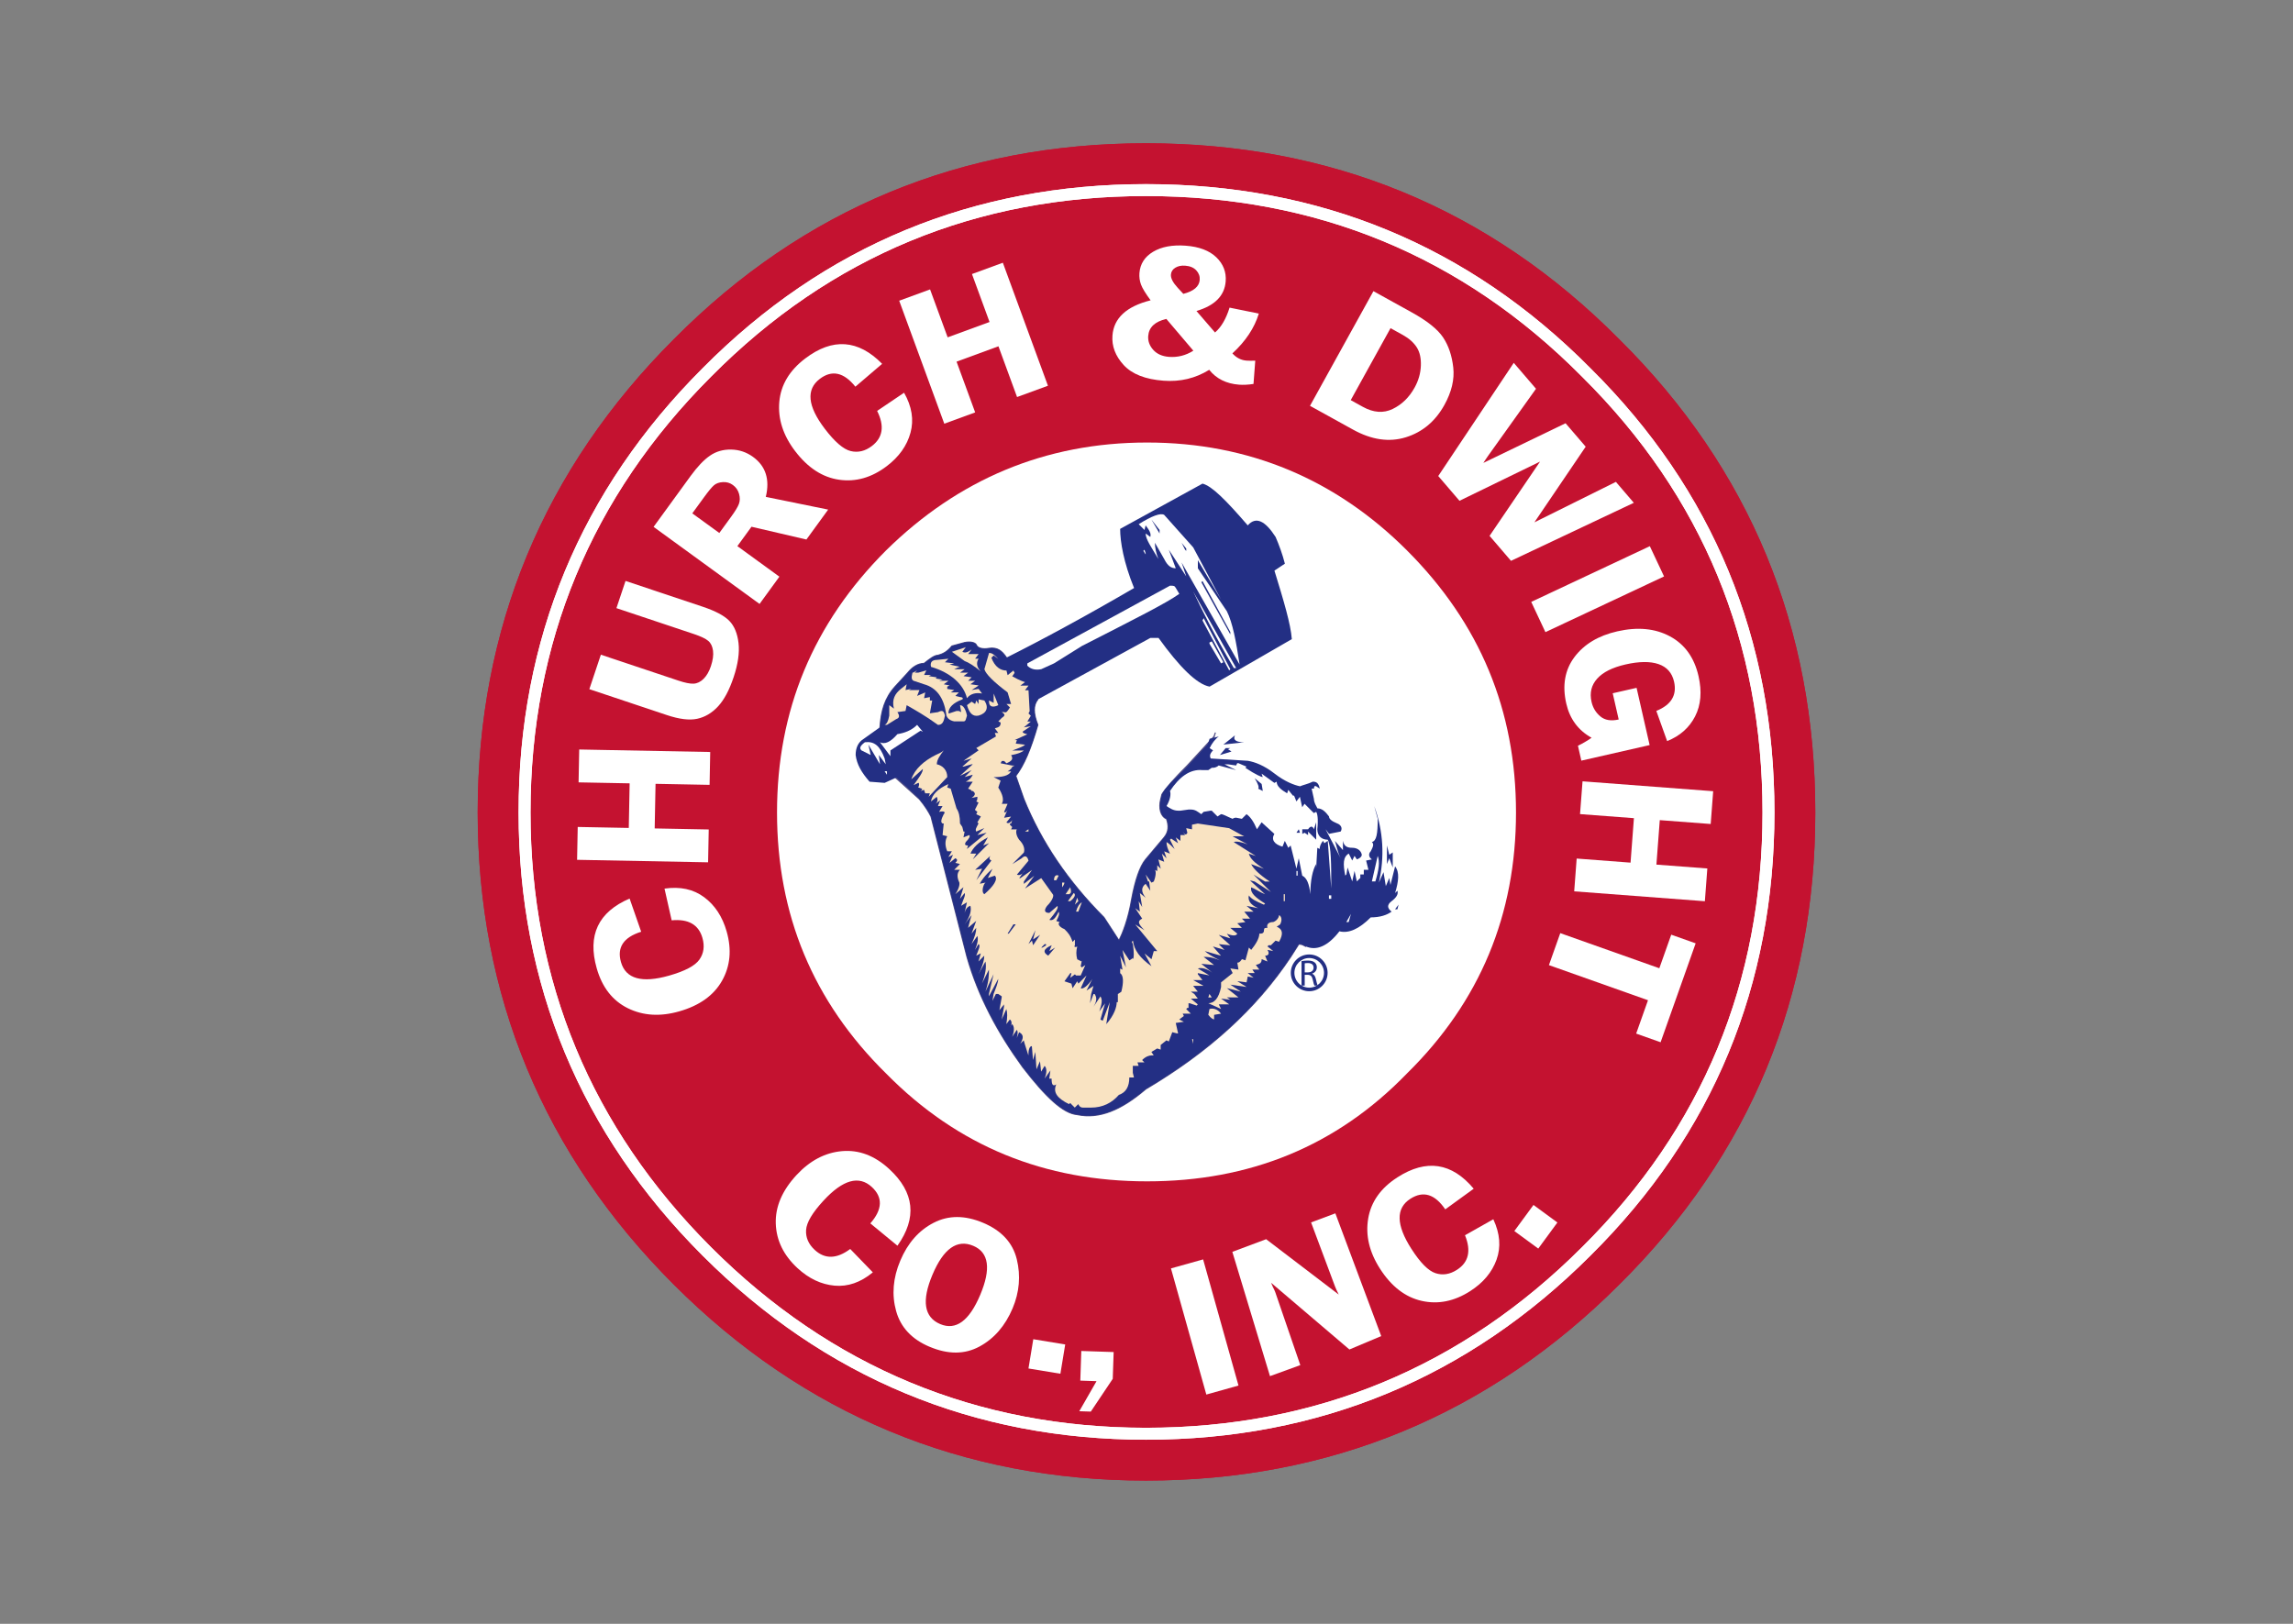 <?xml version="1.0" encoding="UTF-8"?>
<svg id="Layer_1" data-name="Layer 1" xmlns="http://www.w3.org/2000/svg" version="1.1" viewBox="0 0 120 85">
  <rect x="0" y="0" width="120" height="85" fill="#808080" stroke="none"/>
  <defs>
    <style>
      .cls-1 {
        stroke: #524e86;
        stroke-linecap: round;
        stroke-linejoin: round;
        stroke-width: .062px;
      }

      .cls-1, .cls-2 {
        fill: none;
      }

      .cls-3 {
        fill: #c41230;
      }

      .cls-3, .cls-4, .cls-5, .cls-6 {
        stroke-width: 0px;
      }

      .cls-2 {
        stroke: #fff;
        stroke-width: .624px;
      }

      .cls-4 {
        fill: #232f84;
      }

      .cls-5 {
        fill: #f9e3c2;
      }

      .cls-6 {
        fill: #fff;
      }
    </style>
  </defs>
  <g>
    <path class="cls-3" d="M95,42.53c0-9.653-3.4-17.971-10.26-24.77-6.8-6.861-15.117-10.26-24.771-10.26-9.592,0-17.91,3.399-24.709,10.26-6.8,6.799-10.261,15.117-10.261,24.77,0,9.593,3.461,17.91,10.261,24.71,6.799,6.8,15.117,10.26,24.709,10.26,9.653,0,17.971-3.461,24.771-10.26,6.86-6.8,10.26-15.117,10.26-24.71"/>
    <path class="cls-3" d="M84.74,17.76c-6.8-6.861-15.117-10.26-24.771-10.26-9.592,0-17.91,3.399-24.709,10.26-6.8,6.799-10.261,15.117-10.261,24.77,0,9.593,3.461,17.91,10.261,24.71,6.799,6.8,15.117,10.26,24.709,10.26,9.653,0,17.971-3.461,24.771-10.26,6.86-6.8,10.26-15.117,10.26-24.71,0-9.653-3.4-17.971-10.26-24.77"/>
  </g>
  <g>
    <path class="cls-2" d="M92.551,42.528c0-8.977-3.162-16.712-9.542-23.035-6.324-6.381-14.059-9.542-23.036-9.542-8.921,0-16.656,3.161-22.979,9.542-6.324,6.323-9.542,14.059-9.542,23.035,0,8.921,3.218,16.657,9.542,22.98,6.323,6.324,14.059,9.542,22.979,9.542,8.977,0,16.713-3.219,23.036-9.542,6.381-6.323,9.542-14.059,9.542-22.98"/>
    <path class="cls-2" d="M83.008,19.492c-6.324-6.381-14.059-9.542-23.036-9.542-8.921,0-16.656,3.161-22.979,9.542-6.324,6.323-9.542,14.059-9.542,23.035,0,8.921,3.218,16.657,9.542,22.98,6.323,6.324,14.059,9.542,22.979,9.542,8.977,0,16.713-3.219,23.036-9.542,6.381-6.323,9.542-14.059,9.542-22.98,0-8.977-3.162-16.712-9.542-23.035"/>
  </g>
  <path class="cls-6" d="M79.337,42.531c0-5.343-1.882-9.896-5.707-13.721-3.704-3.704-8.257-5.646-13.599-5.646s-9.896,1.942-13.66,5.646c-3.825,3.825-5.707,8.378-5.707,13.721s1.882,9.896,5.707,13.66c3.764,3.825,8.317,5.646,13.66,5.646s9.896-1.821,13.599-5.646c3.825-3.764,5.707-8.317,5.707-13.66"/>
  <path class="cls-5" d="M48.056,35.029h-.182l-.06.061-.303.243v.182l-.364.303-.061.122-.122.121-.06.061-.06.122-.183.182-.303.485v.122l-.06.182-.06.425v.425c.06.303.364.243.911-.122.607-.365,1.032-.485,1.335-.182.547.607.425,1.093-.424,1.638-.85.486-.972,1.094-.303,1.821l.911,1.093.182.304,2.003,7.831.729,1.761,1.639,2.792,1.214,1.457.242.243v.061l.061.06.06.061.06.122v.06h.061v.06l.122.061v.06l.121.182.061.061h.06l.061.06v.061h.06l.364.364h0l.122.122.122.061v.061l.243.06h1.214l.546-.182.182-.122h.183l.364-.243.182-.121.121-.121,4.979-3.643.789-.729,2.004-2.307.85-1.214c.364-.607.303-1.579-.243-3.036-.485-1.336-.971-2.246-1.518-2.732-.485-.425-1.336-.789-2.488-.971-1.336-.122-2.004.182-2.247.789l-.243.365-.12.061-.061.121-.122.06-.364.426-.06.061-.061.121v.061l-.122.182-.06.183-.243.364-.304.789-.121.85-.061.182-.182.85-.121.425-.303.729-.242-.243-.304-.364-.061-.122-.121-.121v-.182l-.121-.121-.061-.121-.06-.122-1.032-.972-1.397-1.761-1.336-2.307-.911-2.489.243-.243.242-.364.365-.91.364-1.214v-.364h-.06v-.122l-.061-.122v-.364l.061-.122c.06-.668-.061-1.093-.486-1.397l-1.153-.91-.061-.122-.121-.182h-.122l-.303-.06c-.122.06-.243.121-.365.121h-.303l-.06-.06-.06-.06v-.061h-.061v-.122l-.242-.06-.061-.06h-.242l-.183.06h-.06c-.06,0-.182.06-.303.06l-.486.425-.121.061-.607.242-.243.303-.121.061h-.121l-.122.06h-.06"/>
  <path class="cls-5" d="M48.056,35.029h-.182l-.06.061-.303.243v.182l-.364.303-.061.122-.122.121-.06.061-.06.122-.183.182-.303.485v.122l-.06.182-.06.425v.425c.06.303.364.243.911-.122.607-.365,1.032-.485,1.335-.182.547.607.425,1.093-.424,1.638-.85.486-.972,1.094-.303,1.821l.911,1.093.182.304,2.003,7.831.729,1.761,1.639,2.792,1.214,1.457.242.243v.061l.061.06.06.061.06.122v.06h.061v.06l.122.061v.06l.121.182.061.061h.06l.061.06v.061h.06l.364.364h0l.122.122.122.061v.061l.243.06h1.214l.546-.182.182-.122h.183l.364-.243.182-.121.121-.121,4.979-3.643.789-.729,2.004-2.307.85-1.214c.364-.607.303-1.579-.243-3.036-.485-1.336-.971-2.246-1.518-2.732-.485-.425-1.336-.789-2.488-.971-1.336-.122-2.004.182-2.247.789l-.243.365-.12.061-.061.121-.122.06-.364.426-.06.061-.061.121v.061l-.122.182-.06.183-.243.364-.304.789-.121.85-.061.182-.182.85-.121.425-.303.729-.242-.243-.304-.364-.061-.122-.121-.121v-.182l-.121-.121-.061-.121-.06-.122-1.032-.972-1.397-1.761-1.336-2.307-.911-2.489.243-.243.242-.364.365-.91.364-1.214v-.364h-.06v-.122l-.061-.122v-.364l.061-.122c.06-.668-.061-1.093-.486-1.397l-1.153-.91-.061-.122-.121-.182h-.122l-.303-.06c-.122.06-.243.121-.365.121h-.303l-.06-.06-.06-.06v-.061h-.061v-.122l-.242-.06-.061-.06h-.242l-.183.06h-.06c-.06,0-.182.06-.303.06l-.486.425-.121.061-.607.242-.243.303-.121.061h-.121l-.122.06h-.06"/>
  <path class="cls-4" d="M63.538,38.55l-1.396,1.517c-.668.668-1.154,1.214-1.335,1.518l-.061.243c-.122.486,0,.91.303,1.033.122.364.122.668-.122.971l-.971,1.154c-.304.364-.547,1.092-.729,2.063-.182,1.093-.486,1.821-.667,2.186l-.789-1.214c-1.882-1.882-3.279-3.946-4.189-6.192l-.425-1.214c.425-.546.789-1.396,1.154-2.671-.243-.607-.243-1.032,0-1.335l.06-.729-.486-.668-.607-.485-.607-.303c-.243-.364-.486-.547-.911-.486-.303.061-.607,0-.667-.181-.061-.123-.304-.183-.607-.123l-.668.183c-.242.303-.485.424-.729.485-.182,0-.424.182-.728.425-.303,0-.607.182-.85.485l-.668.729c-.547.607-.729,1.275-.79,2.125-.06,1.032.182,1.942.85,2.671l1.214,1.092c.303.364.486.668.607.91l1.882,7.347h0c.607,2.125,1.639,4.007,2.915,5.767,1.214,1.578,2.125,2.428,2.853,2.489,1.154.243,2.308-.243,3.582-1.335,3.279-1.944,5.768-4.19,7.589-6.922l.425-.668c.182,0,.242.06.364.121v-.607l-.303-2.064-2.003-5.161-1.821-1.64-1.335-.061.668-1.456"/>
  <g>
    <path class="cls-1" d="M63.538,38.55l-1.396,1.517c-.668.668-1.154,1.214-1.335,1.518l-.061.243c-.122.486,0,.91.303,1.033.122.364.122.668-.122.971l-.971,1.154c-.304.364-.547,1.092-.729,2.063-.182,1.093-.486,1.821-.667,2.186l-.789-1.214c-1.882-1.882-3.279-3.946-4.189-6.192l-.425-1.214c.425-.546.789-1.396,1.154-2.671-.243-.607-.243-1.032,0-1.335l.06-.729-.486-.668-.607-.485-.607-.303c-.243-.364-.486-.547-.911-.486-.303.061-.607,0-.667-.181-.061-.123-.304-.183-.607-.123l-.668.183c-.242.303-.485.424-.729.485-.182,0-.424.182-.728.425-.303,0-.607.182-.85.485l-.668.729c-.547.607-.729,1.275-.79,2.125-.06,1.032.182,1.942.85,2.671l1.214,1.092c.303.364.486.668.607.91l1.882,7.347h0c.607,2.125,1.639,4.007,2.915,5.767,1.214,1.578,2.125,2.428,2.853,2.489,1.154.243,2.308-.243,3.582-1.335,3.279-1.944,5.768-4.19,7.589-6.922l.425-.668c.182,0,.242.06.364.121v-.607l-.303-2.064-2.003-5.161-1.821-1.64-1.335-.061.668-1.456"/>
    <line class="cls-1" x1="63.538" y1="38.55" x2="63.598" y2="38.368"/>
  </g>
  <path class="cls-4" d="M67.605,33.451c-.06-.79-.424-2.004-.91-3.582l.547-.364c-.122-.486-.303-.972-.485-1.397-.547-.85-1.033-1.093-1.458-.607-1.153-1.335-1.882-2.064-2.368-2.186l-4.31,2.369c0,.667.182,1.76.729,3.096-2.61,1.518-4.857,2.732-6.678,3.643-.243-.364-.486-.547-.911-.486-.303.061-.607,0-.667-.181-.061-.123-.304-.183-.607-.123l-.668.183c-.242.303-.485.424-.729.485-.182,0-.424.182-.728.425-.303,0-.607.182-.85.485l-.668.729c-.547.607-.729,1.275-.79,2.125l-.85.607c-.303.182-.425.486-.425.851.06.485.303.91.729,1.395l.789.061.667-.304,1.154,1.154c.303.364.486.668.607.91l1.882,7.347h0c.607,2.125,1.639,4.007,2.915,5.767,1.214,1.578,2.125,2.428,2.853,2.489,1.154.243,2.308-.243,3.582-1.335,3.279-1.944,5.768-4.19,7.589-6.922l.425-.668c.182,0,.242.06.364.121.547.243,1.154,0,1.761-.789.485.122,1.032-.121,1.639-.729.485,0,.85-.121,1.093-.303-.243-.182-.243-.364,0-.546.242-.182.364-.365.303-.547l-.121.122c.182-.607.243-1.093,0-1.396l-.243.971-.06-.364-.182.425-.121-.729-.243.546c.303-1.336.243-2.671-.243-4.007l.182.668c0,.789-.061,1.154-.304,1.214.122.121.061.243-.06.485-.122.122-.122.303.06.426l-.303.06.122.485h-.243v.243h-.182v.182l-.182.182-.121-.547-.121.547-.243-.729-.061.364-.06.06c-.121-.607-.121-.972.182-1.153l.182.364.121-.243.121.183c.182-.061.303-.183.243-.304-.06-.182-.243-.303-.485-.303s-.426-.061-.486-.364v.485l-.424-.485c.061.122.121.545.303.91l-.789-1.518.182.243.607-.121c.122-.182,0-.364-.182-.425-.303-.122-.425-.243-.425-.365-.182-.242-.364-.424-.607-.424-.061-.122-.182-.303-.182-.486l-.122-.546h.122c0-.122.041-.162.122-.122l.182.122c-.061-.303-.182-.365-.364-.365-.243.122-.547.182-.668.243-.303-.061-.789-.243-1.335-.667-.546-.426-1.032-.607-1.396-.668l-1.943-.121c-.06-.121-.06-.243.122-.424l-.182-.122c.122-.243.303-.486.485-.607l-.485.121c-.122.486-.425,1.032-1.154,1.518-.729.607-1.215,1.093-1.335,1.396l-.061.243c-.122.486,0,.91.303,1.033.122.364.122.668-.122.971l-.971,1.154c-.304.364-.547,1.092-.729,2.063-.182,1.093-.486,1.821-.667,2.186l-.789-1.214c-1.882-1.882-3.279-3.946-4.189-6.192l-.425-1.214c.425-.546.789-1.396,1.154-2.671-.243-.607-.243-1.032,0-1.335l5.889-3.218h.424c1.093,1.517,2.004,2.428,2.672,2.55l4.31-2.489"/>
  <path class="cls-4" d="M65.116,38.854c-.425,0-.607-.121-.485-.365l-.607.486,1.092-.122"/>
  <polyline class="cls-4" points="64.266 39.218 64.387 39.157 64.145 39.157 63.842 39.522 64.448 39.339 64.266 39.218"/>
  <polyline class="cls-4" points="72.887 44.621 72.705 44.743 72.583 44.256 72.583 45.228 72.705 44.925 72.887 45.411 72.887 44.621"/>
  <polyline class="cls-4" points="73.13 47.596 73.19 47.353 73.008 47.596 73.13 47.596"/>
  <path class="cls-5" d="M50.363,34.118l.182-.243-.729.243.668.485c.182.061.486.243.85.546-.242-.243-.242-.485-.122-.668h-.182l.182-.243h-.546l.182-.242c-.243.182-.364.182-.486.122"/>
  <path class="cls-5" d="M51.82,34.179h-.06l-.243.85c.061.243.486.668,1.214,1.214l.182.607h-.243l.182.182c-.121.182-.182.303-.303.242h-.122c.183.123.183.183,0,.303l-.182.183.122.06c0,.183-.06.243-.304.303l.182.243h-.182l.06.182-1.031.607.121.122-.789.546.425-.121-.486.426h.06l.425-.122h.06l-.668.607.607-.303-.364.364.424-.121c-.06.121-.121.243-.364.364h.364l-.243.365c.121.061.182.061.182.122h.06c.183.121.121.243-.06.364l.303-.061c0,.121,0,.182-.06.243l.121.06-.182.364c0,.06.061.06.122.122l-.06.122.242.12-.182.304.06.061c-.121.243-.182.303-.121.425l.424-.182-.364.365.485-.122-1.032.85.061-.183c-.182,0-.182-.06-.121-.181.182-.182.243-.303.182-.364l-.303.121.061-.303h-.061l-.06-.243-.122-.182c0-.365-.06-.607-.182-.789l-.304-1.032-.182-.061.06-.181c-.547.243-.85.546-.911.911l.303-.243c.06.121.06.243-.06.364l.242-.182-.121.303h.243l-.182.304c.243-.061.364,0,.243.122-.121.243-.182.424-.06.485h.06l-.06.607.243.061c-.122.243-.122.485,0,.788h.242l-.182.303.243-.121-.183.424.304-.243c.122.061.122.122,0,.243l.243.061-.303.303h.303c-.121.122-.182.303-.06.607.06.06.06.303-.182.667l.425-.364-.182.607.243-.303c.06.121-.061.303-.183.668l.303-.182-.121.547c.06-.182.121-.304.303-.365.06.243,0,.547-.303.972l.364-.486-.182.668.425-.364-.243.667.243-.303c0,.243-.061.425-.243.85l.303-.425c.06.182,0,.425-.122.729l.182-.303c.122.06,0,.303-.121.607l.242-.122-.122.425.303-.303c0,.182-.06.485-.303.971l.365-.667c.06.303,0,.667-.182,1.153l.364-.729c0,.243,0,.607-.182,1.154l.425-.911-.243,1.033v.122l.486-.911c0,.182-.122.486-.243.789l-.061.364.182-.364h.122l.182.122v.06l-.121.668.242-.303v.122l-.122.668.243-.547c.06.182.06.425,0,.789l.182-.243c.122.061.122.304,0,.424l.122-.182c.122.122.122.365,0,.668l.243-.365c.06.061.06.182,0,.425l.121-.303c.243.122.243.303.061.607l.182-.182s.06.243.243.789c0-.304.06-.486.182-.486l.06.729.122-.426.06.911.183-.425.06.547.182-.303c.122.121.122.364,0,.667l.304-.425-.06.425h.122c0,.304.06.425.242.304-.182.425.061.729.668,1.032l.06-.061.243.243.182-.182c.06.122.122.182.243.182h.425c.607,0,1.093-.243,1.458-.667.364-.122.546-.426.546-.911h.243l-.06-.243v-.364h.304l-.061-.183h.365l-.121-.121c.182-.183.364-.243.486-.243h.121l-.121-.182.303-.182.182.06v-.243l.303-.243.122.061.182-.486.243.061h.061l-.122-.546.424-.061-.242-.121.242-.182-.06-.121h.426l-.243-.243.061-.06h.06v-.243h.061l.365.122.061-.061-.364-.303h.364l-.182-.243-.182-.122h.364l-.243-.303h.546l-.546-.303h.485l-.242-.304v-.06l.607.121-.607-.364c.182-.06.485,0,.789.243l-.607-.486.668.061-.547-.425c.182,0,.426,0,.851.182-.365-.182-.668-.364-.79-.485l.85.243-.425-.486.607.182-.303-.303.607.06-.607-.546.607.182-.182-.243c.303.122.485.122.547,0l-.365-.303h.607l-.242-.243.424-.06-.182-.182h.426l-.304-.365h.486l-.364-.303.607.122c-.425-.182-.547-.425-.486-.668.121.182.364.303.789.485l.061-.06c-.486-.303-.789-.547-.729-.85.182.06.425.243.729.364l-.729-.667-.06-.061.243.061.85.547-.911-.911.607.364h.303-.061c-.547-.364-.85-.668-.972-.911l.668.243c-.486-.303-.729-.546-.789-.789l.364.121-1.154-.728c.122-.061.425,0,.729.121l-.789-.424h.607l-.122-.061-.667-.365-1.639-.243-.304.061v.242l-.303-.061.061.243c-.061.122-.121.122-.243-.061l.122.182h-.243v.303l-.243-.182.122.304-.364-.243-.061.06.243.486c-.121-.122-.303-.303-.425-.364,0,.181.061.364.182.607l-.303-.122.122.365-.242-.243.12.424-.303-.12.122.485-.182-.181v.303l-.122-.061c.061.061.061.303-.06.607l-.121.06-.304-.424.122.364h.06l.061.485-.243-.364c-.243.182-.243.426,0,.729l-.304-.243.122.729-.182-.303.06.546-.243-.182.365.547c-.243.122-.243.242.121.607l-.486-.303,1.154,1.396h-.182l-.121.425-.364-.303.364.667c-.607-.425-.911-.85-.971-1.335l-.061.061.061.122c.06.424.06.728,0,.789v-.061l-.182.122-.364-.546.182.911-.303-.607.121.728-.121-.061v.243c.182.121.182.486.061.971l-.182.122v.425h-.06c0,.243-.122.668-.547,1.153l.182-1.153-.365.971-.122-.061.243-.85-.303.425c.122-.364.182-.607.06-.789l-.364.546c.182-.304.182-.486.06-.668h-.06l-.182.485.06-.485.122-.425-.364.243.303-.607c-.243.364-.486.546-.607.486l.303-.669-.425.426-.061-.122-.243.365-.061-.243-.364-.122.304-.424h.06l-.06.243.243-.182.06.06h.243l.242-.545-.182.122-.06-.061.06-.303v.061l-.243-.122c-.06-.243-.06-.425,0-.668-.121.061-.182,0-.121-.061v-.303l-.122.121c-.121-.364-.243-.485-.425-.668-.303-.121-.364-.304-.243-.364l-.182-.06c.122-.243.182-.365.122-.486-.182.365-.303.486-.486.425.303-.364.486-.607.425-.729l-.425.365c-.243,0-.303-.122-.122-.365.304-.303.364-.546.304-.607l-.607-.849-.85.545.486-.668-.546.425v-.121l.425-.607-.607.426h-.061l.304-.426c-.121.243-.304.303-.424.243l.607-.729c-.061-.243-.182-.303-.365-.122l-.486.303.607-.607c.06-.182,0-.425-.243-.668-.182-.242-.182-.485-.121-.546h-.304l.06-.122-.122-.121v-.061h.061l.06-.182c-.122.182-.243.182-.303.121l.243-.304-.365.061.182-.425c-.06.122-.121.182-.182.122l.182-.425h-.304c.122-.182.061-.486-.182-.851l.122-.364-.364-.182c.424,0,.789-.061.911-.303h-.182c.121-.061.243-.182.243-.242l.122-.061h-.122l-.607-.121.06-.121h.122l.122.121c.303-.121.364-.243.243-.424.364-.061.607-.183.668-.243h-.607c.304-.122.547-.183.668-.303l-.486-.061.061-.182h-.122l.667-.303c-.242-.061-.303-.121-.181-.182l.364-.242-.364.06.364-.303h-.182l.182-.303-.121-.122.06-.122-.06-1.093h-.182l.182-.243h-.425l.243-.182s-.243-.061-.668-.303l.122-.182-.061-.121-.304.243-.06-.243c-.303,0-.607-.182-.789-.668l.121-.122.243.182c-.182-.182-.303-.303-.425-.303"/>
  <path class="cls-5" d="M50.242,35.211l.243-.182h-.547c.122-.06.243-.122.303-.122l-.547-.122.243-.06-.486-.06.182-.183-.607.061c-.243,0-.364.122-.303.364,1.032.303,1.7.911,1.882,1.639.183-.243.486-.303.79-.243l-.183-.243-.364.061c.182-.121.303-.182.364-.243l-.424-.061.242-.182h-.364l.182-.182-.425-.061.243-.182h-.425"/>
  <path class="cls-5" d="M47.813,35.636l.546.182c.668.182,1.032.729,1.153,1.518,0,.182.122.364.425.425h.486c.122,0,.122-.122.182-.303-.06-.303-.182-.547-.364-.547l.06.364-.121-.06h-.121l-.365.122h-.06c0-.303.243-.546.729-.729.06-.061,0-.121-.122-.121l-.243-.061.182-.182h-.425l.182-.122-.364-.061v-.121l.121-.061h0l-.303-.061.243-.182h-.486l.182-.06-.364-.061.06-.061-.425-.061.122-.061h-.364l.121-.243-.424.121h-.182l.121-.121c-.121.06-.182.121-.242.121-.061.243-.061.365.06.425"/>
  <path class="cls-5" d="M48.117,36.121h-.547l.121-.061-.303.061.061-.303-.303.243c-.303.243-.486.547-.365,1.033l-.243-.182v.547c-.061.303-.121.424-.243.485h.122l.486-.303c.182-.061.182-.182.06-.365l.425-.06.061-.303c.425.243.971.547,1.639,1.032.243,0,.304-.182.365-.485-.061-.243-.121-.303-.365-.183l-.424.061.121-.668h-.121v-.181l-.304.06.06-.303-.425.182.122-.304"/>
  <path class="cls-5" d="M52.245,36.911l-.243-.607v.486l-.243-.122v.061c0,.303.243.303.486.182"/>
  <path class="cls-5" d="M51.516,36.668l-.303-.06v.243l-.121-.183-.061.183-.182-.122-.243.182c.122.425.304.607.607.547.425-.122.547-.425.303-.79"/>
  <path class="cls-5" d="M48.177,41.404l.182-.061.06.182h.243l-.061.182.972-1.033c0-.364-.243-.607-.547-.668,0-.243.182-.485.364-.728-.121.12-.304.182-.425.243-.607.303-1.093.728-1.275,1.274l.607-.546c0,.182-.182.424-.486.85l.243-.121c.06,0,.06.121,0,.242l.182.061c.06.061,0,.061-.061.122"/>
  <polyline class="cls-5" points="53.824 43.528 53.824 43.407 53.641 43.528 53.824 43.528"/>
  <path class="cls-5" d="M55.402,45.835c-.122-.06-.243,0-.243.243h.122l.122-.243"/>
  <path class="cls-5" d="M55.705,46.199h-.121v.243c.061-.06.121-.182.121-.243"/>
  <path class="cls-5" d="M55.949,46.806c.121-.06.121-.12.06-.364l-.243.364h.183"/>
  <path class="cls-5" d="M56.009,47.171c.243-.182.303-.365.182-.425l-.304.425h.122"/>
  <polyline class="cls-5" points="67.241 46.806 67.181 46.806 67.181 47.171 67.241 47.171 67.241 46.806"/>
  <polyline class="cls-5" points="56.252 47.353 56.434 47.171 56.373 46.989 56.252 47.353"/>
  <path class="cls-5" d="M56.617,47.232c-.122.061-.243.243-.304.485h.121l.182-.485"/>
  <path class="cls-5" d="M66.633,48.264c-.243,0-.364.122-.303.303-.122,0-.182,0-.182.122,0,.182-.122.182-.243.182,0,.243-.182.547-.425.85l-.121-.121-.182.667-.182-.06c-.121.182-.182.182-.242.182l.06.364-.425-.061.122.243-.607.486v.242c-.122.607-.364.85-.668.85l.668.303-.122-.243h.547l-.425-.303.485.061-.182-.122h.607l-.607-.485.729.182-.547-.364.85.121-.485-.303.485.061.061-.304.303.061-.303-.243h.364l-.122-.182h.364l-.182-.243c.243-.061.303-.122.303-.303l.304.122-.122-.303c.182,0,.243-.122.122-.304l.303.061-.303-.243.06-.061h.122l.243-.243.182.061c.243-.425.182-.668-.122-.789l.182-.122c.122-.243.061-.425-.06-.486,0,.121-.122.304-.304.364"/>
  <polyline class="cls-5" points="63.416 52.21 63.295 52.028 63.234 52.21 63.416 52.21"/>
  <path class="cls-5" d="M63.902,53.06c-.182-.243-.425-.303-.607-.243l-.061.304c.061.06.121.182.303.243v-.243l.364-.061"/>
  <polyline class="cls-5" points="62.445 54.638 62.445 54.396 62.384 54.396 62.445 54.638"/>
  <path class="cls-4" d="M51.699,43.832c-.486.243-.79.547-.911.85h.304l-.183.304.85-.85-.303.121.243-.424"/>
  <path class="cls-4" d="M51.031,45.532l.365-.061-.303.607.789-1.032c-.122-.06-.122-.122-.061-.243l-.789.729"/>
  <path class="cls-4" d="M52.063,45.835l-.364.122.243-.486c-.425.364-.607.668-.668.789l.303-.061-.061.061c-.121.243-.121.486,0,.546.486-.424.729-.789.547-.971"/>
  <polyline class="cls-4" points="53.034 48.385 52.731 48.871 52.792 48.871 53.156 48.385 53.034 48.385"/>
  <polyline class="cls-4" points="54.431 48.932 54.066 49.175 54.188 48.689 53.824 49.417 54.006 49.235 54.066 49.478 54.431 48.932"/>
  <path class="cls-4" d="M54.552,49.6c.243-.122.243-.182.121-.182l-.182.182h.06"/>
  <path class="cls-4" d="M55.22,49.6l-.303.182.122-.304c-.425.182-.486.364-.183.547l.364-.425"/>
  <polyline class="cls-6" points="59.834 28.837 59.955 29.018 59.955 28.958 59.895 28.775 59.895 28.775 59.834 28.837"/>
  <path class="cls-6" d="M61.534,30.779c-.061-.122-.121-.122-.304-.122l-7.467,4.068v.121c.182.182.425.243.729.182l.667-.303,1.458-.91c2.732-1.397,4.431-2.247,5.1-2.732l-.182-.303"/>
  <path class="cls-6" d="M64.569,34.968h.122l-2.246-4.007c.425.911,1.093,2.247,2.124,4.007"/>
  <polyline class="cls-6" points="64.387 35.029 64.387 35.029 62.991 32.357 62.93 32.479 64.327 35.09 64.387 35.029"/>
  <polyline class="cls-6" points="63.295 33.693 63.902 34.725 64.023 34.665 63.416 33.572 63.295 33.632 63.295 33.693"/>
  <path class="cls-6" d="M48.299,38.308l-.304-.365c-.303.303-.667.425-1.032.486-.364.425-.667.547-.91.425l.546.729v-.303l1.578-1.033.122.061"/>
  <path class="cls-6" d="M46.295,39.703c-.243-.668-.547-.911-1.032-.85-.243.182-.304.303-.182.425l.486.243-.122-.547.607,1.032-.06-.485.364.485-.06-.303"/>
  <polyline class="cls-6" points="46.417 40.371 46.295 40.371 46.417 40.553 46.417 40.371"/>
  <path class="cls-6" d="M71.977,46.139c.182-.607.243-1.033.122-1.336l-.304,1.336h.182"/>
  <polyline class="cls-6" points="67.908 45.592 67.848 45.592 67.848 45.835 67.908 45.835 67.908 45.592"/>
  <polyline class="cls-6" points="69.669 46.867 69.548 46.867 69.548 47.049 69.669 47.049 69.669 46.867"/>
  <polyline class="cls-6" points="70.458 48.264 70.58 48.264 70.701 47.839 70.458 48.264"/>
  <path class="cls-6" d="M62.688,29.747v-.425l1.214,2.064-1.457-2.732-1.518-1.701c-.182-.12-.667.061-1.335.486l.303.303.06-.243c.182.243.304.425.243.607l-.243-.182c0,.304.304.729.667,1.336-.12-.303-.182-.607-.182-.85l.485.85c.183.364.365.486.607.486l-.364-.972.911,1.397-.243-.729,3.036,5.342c-.182-1.214-.364-2.185-.668-2.792l-1.517-2.246"/>
  <polyline class="cls-4" points="60.684 27.925 60.684 27.743 60.259 27.197 60.684 27.925"/>
  <polyline class="cls-4" points="61.837 28.411 62.02 28.775 62.08 28.837 62.08 28.715 61.837 28.411"/>
  <polyline class="cls-4" points="62.93 30.415 62.87 30.476 64.387 33.208 64.387 33.208 64.387 33.086 62.93 30.415"/>
  <path class="cls-6" d="M62.93,40.31c-.668-.06-1.214.364-1.7,1.093.061.182,0,.485-.182.789.182.122.365.243.607.243h.121l.424-.06h.122c.242,0,.364.122.546.243l.121-.122.364-.061h.061l.303.303.182-.12c.122,0,.303.12.607.243,0,0,.06-.061.182-.061l.303.061h0l.243-.243c.182.12.364.364.547.789l.243-.364.668.607c-.182.303,0,.547.425.668l.122-.303.182.364.122-.122.303,1.214.122-.546.182.91c.243.122.364.425.425.971,0-.728.122-1.275.303-1.578v.243l.061-1.092.122.061c0-.122.06-.303.182-.425l.061.122.182-.122.182,2.489c0-1.275,0-2.185-.182-2.55-.365,0-.547-.242-.547-.546.061-.546,0-.85-.061-.91l-.122.061-.485-.486-.122.182-.122-.547-.182.243-.122-.304h-.06l-.243-.303-.06.182c-.304-.182-.547-.364-.547-.607h0l-.122.061-.668-.485.06.181c-.06,0-.364-.121-.91-.485l.061-.06-.425-.183h-.06l-.061.121-.425-.061h-.182l.607.303-.91-.243c-.06.061-.182.122-.303.122h-.06l-.182.121h-.304"/>
  <path class="cls-4" d="M66.026,41.039l-.364-.303c.182.303.243.485.182.546l.242.122-.06-.364"/>
  <path class="cls-4" d="M68.455,43.407h-.303v.243l.122-.06.182.122v-.182l.425.424v-.91l-.122.364c-.06-.182-.182-.182-.303,0"/>
  <polyline class="cls-4" points="67.97 43.407 67.848 43.589 68.03 43.589 67.97 43.407"/>
  <path class="cls-6" d="M32.95,47.036l.605,1.736c-.924.29-1.276.819-1.058,1.587.251.88,1.093,1.116,2.527.707.828-.236,1.355-.516,1.581-.84.226-.324.278-.7.156-1.13-.199-.697-.736-1.004-1.611-.922l-.374-1.66c.819-.119,1.51.03,2.074.449.564.419.956,1.016,1.178,1.793.272.952.191,1.812-.241,2.579-.432.767-1.18,1.302-2.243,1.605-.995.284-1.892.228-2.691-.167-.799-.396-1.341-1.092-1.625-2.09-.493-1.729.081-2.945,1.723-3.649h0Z"/>
  <path class="cls-6" d="M30.312,39.232l6.856.131-.033,1.72-2.828-.054-.045,2.335,2.828.054-.033,1.72-6.856-.131.033-1.72,2.672.051.045-2.334-2.672-.051.033-1.72v0Z"/>
  <path class="cls-6" d="M32.735,30.408l4.05,1.354c.654.219,1.114.463,1.379.733.265.27.426.658.485,1.165.058.506-.027,1.101-.255,1.784s-.502,1.195-.821,1.537c-.319.342-.682.557-1.089.644-.407.088-.938.022-1.592-.197l-4.05-1.354.603-1.804,4.05,1.354c.349.117.618.171.804.162s.36-.093.522-.253c.161-.16.289-.381.382-.66.104-.312.142-.582.112-.81-.03-.227-.113-.4-.249-.516s-.388-.237-.756-.36l-4.05-1.354.476-1.424 0-0Z"/>
  <path class="cls-6" d="M38.59,28.588l2.198,1.598-1.038,1.427-5.546-4.034,1.934-2.659c.357-.491.695-.847,1.016-1.068.32-.222.69-.328,1.111-.32.421.008.802.136,1.143.384.666.484.889,1.181.669,2.093l3.264.666-1.139,1.566-2.874-.669-.739,1.015h-0ZM36.23,26.872l1.414,1.027.632-.868c.206-.284.338-.503.395-.658s.059-.329.006-.521-.161-.347-.323-.465c-.154-.113-.329-.163-.524-.151-.195.011-.35.066-.464.164-.114.097-.29.308-.526.634l-.61.838 0.0 0Z"/>
  <path class="cls-6" d="M46.163,19.046l-1.398,1.195c-.606-.755-1.227-.891-1.862-.409-.729.555-.642,1.425.26,2.611.521.685.973,1.075,1.357,1.168.383.093.753.005,1.109-.265.577-.439.668-1.051.274-1.837l1.41-.952c.409.72.521,1.418.336,2.095-.185.677-.599,1.26-1.242,1.748-.788.599-1.619.837-2.49.712-.872-.124-1.643-.626-2.311-1.506-.626-.824-.9-1.68-.823-2.568.078-.887.53-1.646,1.356-2.273,1.431-1.088,2.773-.995,4.025.279Z"/>
  <path class="cls-6" d="M52.482,13.752l2.36,6.439-1.616.592-.974-2.656-2.192.804.974,2.656-1.616.592-2.36-6.438,1.616-.592.92,2.509,2.192-.803-.92-2.51s1.616-.592,1.616-.592Z"/>
  <path class="cls-6" d="M65.878,16.416c-.229.751-.69,1.446-1.383,2.082.21.231.456.357.741.378.102.008.254.009.456.004l-.092,1.217c-.274.043-.527.056-.756.039-.667-.051-1.188-.31-1.562-.778-.719.446-1.516.636-2.39.57-.955-.072-1.649-.345-2.084-.818-.435-.473-.632-.99-.589-1.551.069-.908.734-1.522,1.997-1.839-.263-.355-.43-.629-.502-.821-.072-.192-.099-.393-.084-.603.037-.481.275-.854.717-1.118.442-.263,1.01-.369,1.706-.317.703.053,1.237.256,1.601.607.364.352.527.772.49,1.259-.057.751-.567,1.269-1.53,1.552l.972,1.125c.324-.277.578-.711.761-1.301l1.532.312 0.0 0ZM61.038,16.694c-.598.139-.913.437-.948.891-.02.267.067.51.262.727.195.219.469.34.824.368.453.034.878-.073,1.276-.323l-1.414-1.663ZM61.927,15.382c.545-.139.832-.384.858-.731.015-.187-.045-.354-.179-.498-.134-.145-.329-.227-.583-.246-.204-.015-.377.021-.517.108-.141.086-.216.206-.228.36-.014.187.105.418.359.693l.289.313v0Z"/>
  <path class="cls-6" d="M71.876,15.241l1.998,1.106c.815.45,1.365.889,1.649,1.317.284.427.462.952.531,1.574.069.621-.085,1.274-.463,1.957-.475.859-1.148,1.423-2.019,1.694-.871.27-1.792.137-2.764-.401l-2.252-1.245,3.319-6.001v-0ZM72.771,17.178l-2.083,3.767.631.349c.558.309,1.079.347,1.562.114.482-.232.866-.606,1.151-1.122.201-.363.31-.742.326-1.137.017-.395-.056-.719-.216-.969-.161-.252-.403-.466-.725-.645l-.646-.357v-0Z"/>
  <path class="cls-6" d="M85.503,26.319l-6.428,3.038-1.121-1.307,2.642-3.888-4.216,2.052-1.112-1.296,3.952-5.925,1.164,1.357-2.505,3.507c-.013.016-.056.079-.129.19-.026.043-.066.103-.121.184l4.302-2.076,1.053,1.227-2.685,3.961c.083-.037.216-.103.399-.199l3.867-1.92.938,1.095-0.0 0Z"/>
  <path class="cls-6" d="M87.084,30.174l-6.207,2.915-.743-1.583,6.207-2.916.744,1.583Z"/>
  <path class="cls-6" d="M86.332,39.001l-3.576.815-.177-.78c.238-.114.476-.253.714-.418-.7-.388-1.141-.985-1.325-1.79-.217-.952-.074-1.764.429-2.435.503-.671,1.25-1.119,2.239-1.345,1.064-.242,1.984-.155,2.759.262.775.417,1.273,1.111,1.494,2.08.185.812.126,1.515-.179,2.109-.305.594-.792,1.025-1.463,1.294l-.566-1.58c.78-.316,1.089-.827.928-1.532-.105-.463-.377-.769-.815-.919-.437-.149-1.012-.143-1.724.019-.685.156-1.181.404-1.484.743-.305.339-.403.745-.294,1.219.07.306.223.559.461.758.237.199.557.252.959.161l-.313-1.373,1.249-.284.683,2.997 0-0Z"/>
  <path class="cls-6" d="M89.221,47.175l-6.838-.518.129-1.716,2.82.214.176-2.328-2.82-.213.131-1.716,6.837.518-.13,1.716-2.665-.202-.176,2.328,2.665.202-.129,1.716Z"/>
  <path class="cls-6" d="M86.904,54.556l-1.278-.453.619-1.746-5.185-1.838.594-1.674,5.184,1.838.623-1.757,1.278.453-1.834,5.176v0Z"/>
  <path class="cls-6" d="M46.967,65.207l-1.42-1.169c.638-.728.664-1.363.078-1.905-.672-.621-1.514-.384-2.526.711-.584.632-.889,1.145-.914,1.539-.025.394.126.743.454,1.045.532.492,1.151.475,1.856-.05l1.183,1.223c-.637.528-1.306.76-2.005.696-.699-.064-1.345-.37-1.938-.918-.727-.672-1.106-1.448-1.136-2.328-.03-.88.33-1.726,1.08-2.538.703-.76,1.498-1.179,2.385-1.257.888-.077,1.713.235,2.475.939,1.32,1.22,1.462,2.557.426,4.013v0Z"/>
  <path class="cls-6" d="M48.648,70.497c-.928-.392-1.512-1.014-1.75-1.867-.238-.854-.166-1.734.217-2.641.389-.923.971-1.584,1.747-1.984s1.639-.399,2.59.003c.962.406,1.548,1.042,1.76,1.907.211.865.138,1.722-.22,2.571-.387.916-.965,1.583-1.735,1.999-.77.416-1.64.42-2.608.011v-0ZM50.933,65.212c-.846-.358-1.557.146-2.133,1.51-.577,1.367-.442,2.229.404,2.587.82.346,1.517-.163,2.093-1.527.577-1.367.456-2.224-.364-2.57Z"/>
  <path class="cls-6" d="M55.494,71.908l-1.671-.275.252-1.532,1.671.275-.252,1.532v-0Z"/>
  <path class="cls-6" d="M58.281,70.773l-.047,1.401-1.148,1.716-.603-.02.902-1.573-.849-.029.052-1.551,1.693.056-0.0 0Z"/>
  <path class="cls-6" d="M62.963,65.923l1.851,6.603-1.683.472-1.851-6.603,1.683-.472h0Z"/>
  <path class="cls-6" d="M69.884,63.514l2.4,6.423-1.665.702-4.099-3.493c.044.109.075.18.09.212.055.105.096.195.125.27l1.314,3.829-1.587.577-1.97-6.506,1.769-.662,3.799,2.898c-.091-.181-.155-.32-.191-.417l-1.256-3.36,1.269-.474-0.0 0Z"/>
  <path class="cls-6" d="M77.123,62.224l-1.488,1.08c-.544-.801-1.152-.986-1.824-.555-.77.494-.753,1.368.052,2.623.465.724.884,1.149,1.26,1.272s.75.065,1.126-.177c.61-.391.75-.994.419-1.808l1.482-.837c.351.75.407,1.455.169,2.116-.238.66-.698,1.208-1.377,1.644-.833.535-1.68.706-2.539.513-.859-.193-1.587-.754-2.184-1.685-.559-.871-.765-1.746-.617-2.625s.659-1.599,1.532-2.159c1.513-.971,2.843-.771,3.99.598h-.001Z"/>
  <path class="cls-6" d="M81.504,63.991l-1.002,1.366-1.252-.918,1.002-1.366,1.252.918Z"/>
  <g>
    <path class="cls-4" d="M68.113,50.309c.085-.017.208-.029.322-.029.179,0,.296.035.377.108.064.056.102.144.102.247,0,.17-.11.283-.245.33v.006c.098.035.158.127.191.262.042.181.074.306.098.356h-.173c-.021-.036-.05-.148-.085-.31-.039-.179-.11-.247-.262-.252h-.158v.562h-.167v-1.278h0ZM68.28,50.898h.171c.18,0,.293-.098.293-.247,0-.167-.121-.24-.298-.24-.081,0-.137.008-.166.015v.472h-0Z"/>
    <path class="cls-4" d="M67.552,50.924c0-.531.431-.963.963-.963h0c.532,0,.963.431.963.963h0c0,.532-.431.962-.963.962h0c-.532,0-.963-.431-.963-.962h0ZM67.74,50.924c.001.428.347.775.775.775h0c.428-.001.774-.347.775-.775h0c-.001-.428-.347-.775-.775-.776h0c-.428.001-.775.347-.775.776h0Z"/>
  </g>
</svg>
